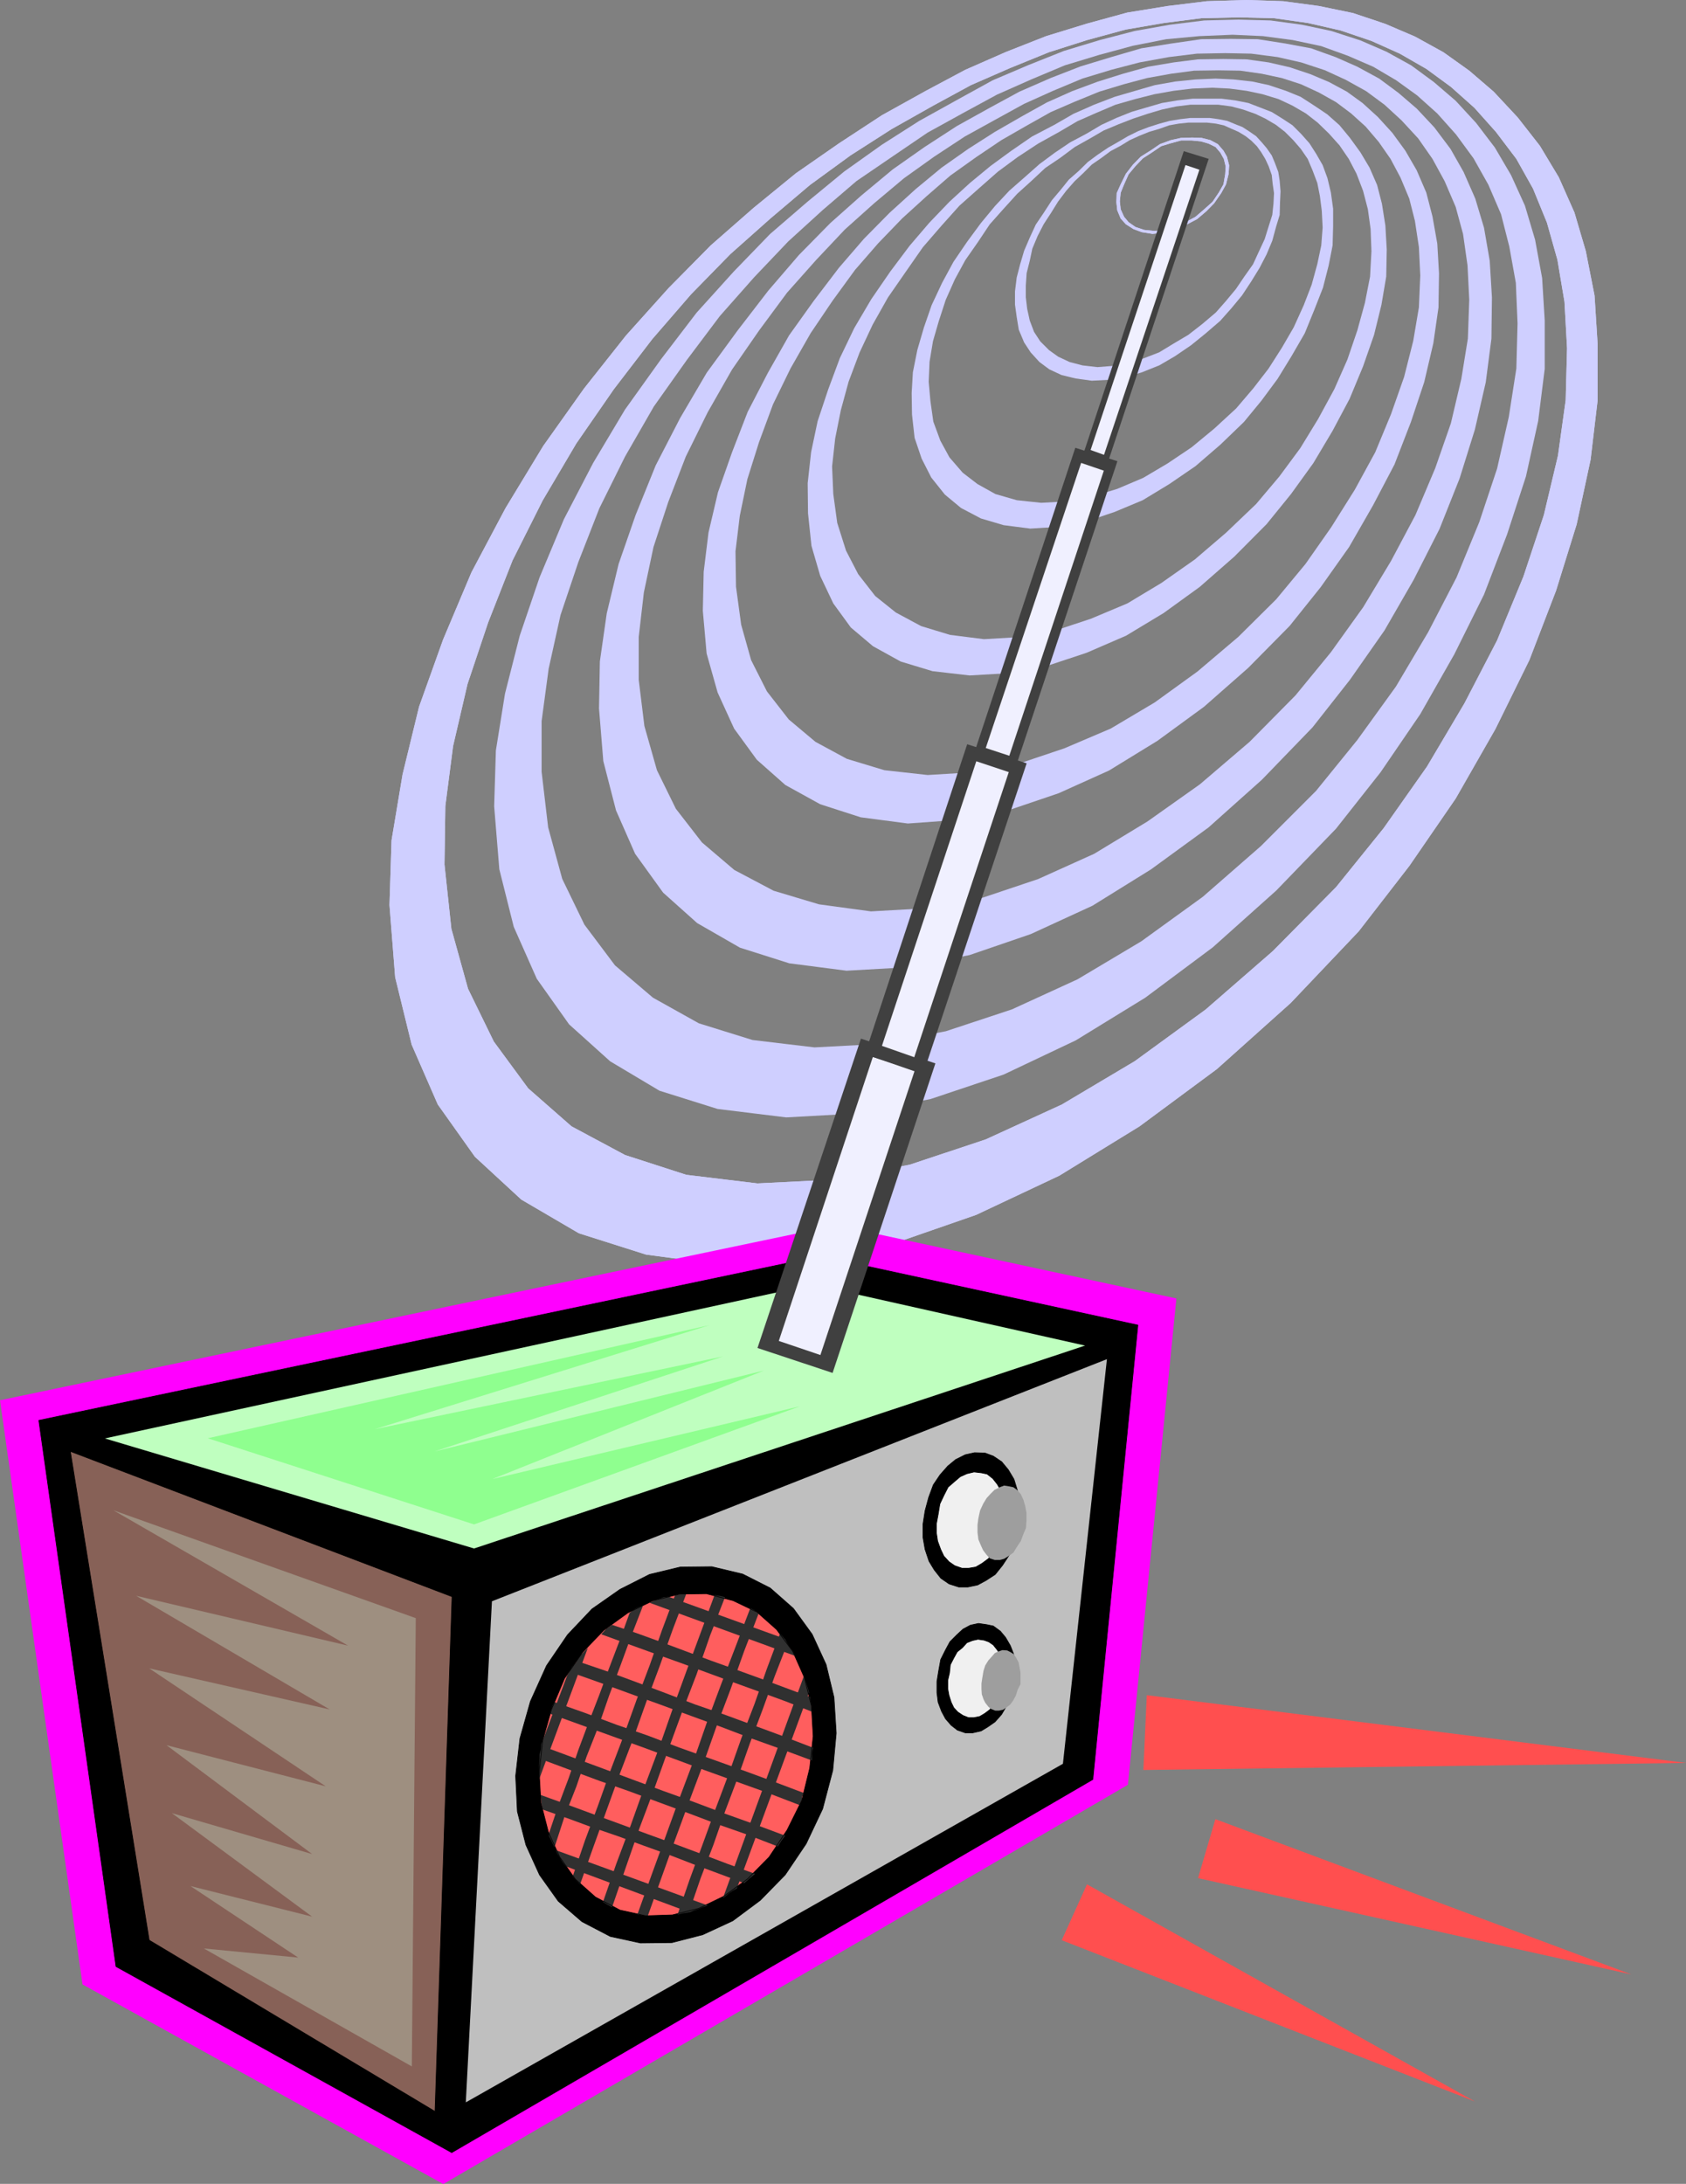<svg xmlns="http://www.w3.org/2000/svg" version="1.2" width="98.09mm" height="480" viewBox="0 0 9809 12700" preserveAspectRatio="xMidYMid" fill-rule="evenodd" stroke-width="28.222" stroke-linejoin="round" xml:space="preserve"><rect x="0" y="0" width="9809" height="12700" fill="#808080" stroke="none"/><defs class="ClipPathGroup"><clipPath id="a" clipPathUnits="userSpaceOnUse"><path d="M0 0h9809v12700H0z"/></clipPath></defs><g class="SlideGroup"><g class="Slide" clip-path="url(#a)"><g class="Page"><g class="com.sun.star.drawing.PolyPolygonShape"><path class="BoundingBox" fill="none" d="M2266 0h7030v7358H2266z"/><path fill="#CFCFFF" d="m7250 0 216 7 208 28 198 41 188 63 173 74 165 91 150 107 142 122 140 150 129 165 110 183 91 205 66 224 51 259 18 286v322l-41 346-81 376-120 386-155 403-198 402-231 404-269 391-295 381-396 417-429 384-450 333-467 287-484 228-490 170-490 94-483 28-457-61-391-124-335-196-270-249-216-304-152-348-96-392-33-420 12-376 64-383 96-394 140-391 165-391 198-373 219-361 238-335 244-308 247-275 246-249 249-218 246-201 252-175 249-163 256-142 229-122 237-104 234-92 238-73 234-64 234-38 228-28 229-7Zm0 0Zm-43 101-219 5-218 28-221 38-224 61-223 71-226 92-227 99-219 119-243 137-239 153-236 172-229 194-234 208-228 233-226 261-224 292-218 315-196 332-175 348-142 361-120 358-84 361-45 348-5 340 40 374 97 349 150 307 200 272 252 221 312 167 356 115 414 50 442-22 444-87 442-147 443-203 424-252 412-300 391-340 368-372 277-343 252-358 218-368 190-366 153-371 119-358 82-345 45-323 8-302-15-270-41-244-61-216-81-198-97-173-119-157-125-140-137-122-142-104-155-89-165-74-180-61-188-43-198-28-206-5Z"/></g><g class="com.sun.star.drawing.PolyPolygonShape"><path class="BoundingBox" fill="none" d="M2875 114h6113v6385H2875z"/><path fill="#CFCFFF" d="m7204 114 188 5 183 25 170 36 170 55 152 66 143 79 132 97 127 109 119 129 109 143 94 160 81 178 59 198 41 223 15 247v281l-38 303-71 322-110 338-134 349-173 348-198 348-231 338-259 328-348 360-369 330-393 293-404 248-420 199-424 142-425 84-416 23-399-49-338-106-287-171-239-215-188-265-134-302-84-335-30-366 10-325 53-330 86-338 115-338 142-339 170-327 185-310 209-292 208-272 216-239 211-218 218-188 214-176 218-155 218-139 229-127 198-109 209-89 206-82 208-63 204-53 203-36 201-25 198-5Zm0 0Zm-33 88-193 8-193 18-193 38-196 53-201 61-193 81-201 89-188 102-216 119-203 138-211 144-196 168-201 183-198 208-200 226-191 254-193 272-168 292-149 300-122 312-104 309-69 312-41 305v294l38 323 82 300 129 266 178 237 221 188 267 149 312 97 361 43 378-20 386-74 384-127 382-175 371-221 358-259 338-295 320-320 241-297 224-310 188-317 165-318 132-321 104-312 68-300 44-282 7-262-10-236-38-211-48-188-74-172-86-153-102-139-109-122-117-105-122-88-134-79-148-64-155-56-165-35-173-23-177-8Z"/></g><g class="com.sun.star.drawing.PolyPolygonShape"><path class="BoundingBox" fill="none" d="M3485 226h5196v5420H3485z"/><path fill="#CFCFFF" d="m7161 226 157 2 160 25 150 28 142 51 127 56 127 69 112 83 107 92 102 109 94 125 76 134 68 155 51 170 33 191 13 214-3 239-33 254-63 274-89 285-117 294-150 295-170 295-201 287-218 277-295 305-310 277-335 244-340 211-359 165-356 122-363 71-353 20-333-43-287-91-249-143-198-177-163-226-111-252-74-287-25-306 5-274 40-279 69-287 99-285 117-289 142-275 155-264 180-246 178-231 178-207 183-186 180-160 183-152 185-130 188-122 191-106 173-94 181-79 175-68 178-54 175-51 175-28 173-25 173-2Zm0 0Zm-33 83-165 3-163 20-170 31-165 43-168 51-170 71-169 76-162 89-183 101-178 117-175 125-173 145-172 154-166 176-170 191-162 219-158 228-142 249-127 257-102 264-86 262-56 264-30 259v249l33 269 73 257 110 224 152 196 188 160 229 121 264 79 302 41 320-18 328-61 325-109 326-147 310-188 305-216 289-247 267-270 206-251 188-262 162-269 142-267 115-272 91-261 61-259 38-234 8-226-10-199-26-183-43-158-64-149-71-130-83-119-97-105-99-91-107-79-119-66-122-56-137-45-137-31-153-20-152-3Z"/></g><g class="com.sun.star.drawing.PolyPolygonShape"><path class="BoundingBox" fill="none" d="M4089 343h4284v4447H4089z"/><path fill="#CFCFFF" d="m7117 343 135 2 129 18 122 28 120 40 109 46 104 56 91 66 89 81 84 92 76 104 66 114 56 130 36 139 28 158 10 173-3 198-30 208-53 226-77 231-96 248-125 238-139 242-165 233-181 226-241 244-257 226-271 198-282 173-293 132-292 99-295 56-290 21-274-36-236-76-203-112-166-147-132-181-96-210-64-227-22-248 5-227 28-228 55-234 82-233 91-235 117-226 124-219 143-200 147-193 145-168 150-152 152-138 150-124 155-109 155-99 160-92 142-79 148-66 148-55 147-46 147-41 148-25 142-18 147-2Zm0 0Zm-30 66-140 2-135 18-139 25-135 36-142 43-142 58-141 61-137 77-150 86-147 99-150 107-137 119-143 130-139 144-135 155-132 181-127 188-117 205-102 209-81 219-68 216-44 213-25 206 3 206 30 221 58 206 92 182 127 163 155 130 183 99 218 66 252 28 266-16 264-50 265-89 270-115 256-152 249-180 237-201 221-219 170-205 150-214 137-218 119-218 92-222 76-216 53-209 33-195 8-186-8-165-23-152-33-130-51-122-58-109-69-99-76-89-84-76-88-66-100-56-104-48-111-36-117-25-125-18-129-2Z"/></g><g class="com.sun.star.drawing.PolyPolygonShape"><path class="BoundingBox" fill="none" d="M4699 457h3370v3472H4699z"/><path fill="#CFCFFF" d="m7072 457 104 5 109 12 97 21 99 33 86 35 79 51 76 51 71 63 61 74 61 84 53 89 44 101 28 109 20 127 8 139-3 157-28 165-43 175-64 183-78 188-99 186-112 188-130 180-142 175-188 189-201 176-210 152-219 132-229 99-229 76-229 43-223 13-216-25-185-56-161-89-129-109-102-140-76-160-51-175-20-189-2-175 20-181 38-180 61-183 68-183 84-175 99-168 110-160 114-152 114-133 117-122 119-109 120-99 119-87 122-84 130-68 111-64 120-53 120-46 120-35 114-33 119-21 117-12 117-5Zm0 0Zm-20 53-115 5-109 13-112 20-111 28-115 33-113 48-109 48-109 64-119 66-120 79-114 84-109 96-115 102-104 116-109 126-99 142-104 150-89 158-76 162-64 170-45 165-33 165-18 163 7 160 23 168 51 161 71 137 99 127 120 96 147 79 168 51 198 25 205-12 209-38 208-69 212-89 198-119 195-137 181-155 175-167 135-160 122-165 104-170 94-173 76-172 58-170 44-160 30-153 8-147-5-130-16-115-28-107-38-99-45-86-54-79-61-68-66-64-68-53-79-46-81-38-92-28-94-20-99-13-101-5Z"/></g><g class="com.sun.star.drawing.PolyPolygonShape"><path class="BoundingBox" fill="none" d="M5304 574h2453v2501H5304z"/><path fill="#CFCFFF" d="M7029 574h79l79 10 76 15 73 28 64 25 61 38 58 38 51 51 48 54 39 61 38 66 28 76 20 84 13 94v101l-3 112-23 117-33 129-51 130-55 135-77 133-81 132-94 127-102 124-137 132-145 125-152 104-155 94-163 68-166 56-165 31-160 10-155-20-132-39-116-61-94-78-79-99-56-110-41-121-15-135-2-125 7-121 26-130 38-130 45-130 61-130 66-122 79-116 81-110 82-99 83-89 89-78 87-77 89-66 89-60 96-51 86-51 89-41 88-35 89-26 86-25 89-15 89-10h91Zm0 0Zm-18 35h-86l-81 10-84 18-84 25-84 28-85 33-86 36-79 46-89 50-86 64-86 58-79 74-84 76-79 87-81 91-68 102-74 106-61 112-53 119-41 126-33 114-20 120-5 116 10 112 17 120 41 111 53 97 77 89 86 66 104 58 125 36 142 15 145-8 150-28 147-45 151-64 142-84 140-94 132-109 127-117 99-116 89-115 78-122 69-119 58-128 46-119 33-120 23-109 8-104-5-97-11-86-15-76-28-74-28-66-40-58-44-51-48-48-53-41-61-36-59-28-71-25-68-18-76-10h-77Z"/></g><g class="com.sun.star.drawing.PolyPolygonShape"><path class="BoundingBox" fill="none" d="M5905 686h1547v1529H5905z"/><path fill="#CFCFFF" d="M6985 686h53l51 7 51 10 51 21 38 15 43 28 36 25 33 36 28 33 30 43 18 43 20 53 8 51 5 62-3 64-2 73-21 69-22 81-33 79-41 79-48 78-54 82-63 76-64 72-86 74-84 68-94 64-91 53-103 41-94 28-99 15-96 5-94-13-82-20-71-33-58-43-51-56-38-58-31-74-12-74-10-72v-76l10-81 20-77 23-78 33-77 35-76 46-68 48-74 49-58 50-62 56-49 54-53 58-43 61-41 58-33 56-33 61-30 60-23 63-20 59-16 61-10 58-7h61Zm0 0Zm-15 27h-56l-56 6-56 10-56 20-61 18-57 23-55 25-54 33-58 31-54 40-55 38-51 51-49 46-50 57-46 61-41 66-43 66-35 68-31 74-15 71-18 71-5 74v66l8 68 15 68 25 66 36 55 51 51 53 38 66 31 76 20 87 10 88-7 89-16 89-27 93-36 84-51 86-51 81-63 79-67 58-66 59-71 48-71 51-72 35-76 33-71 23-74 21-66 7-66 3-61-8-56-5-49-18-51-20-43-23-38-25-35-33-33-33-26-41-25-41-18-45-20-46-10-53-6h-51Z"/></g><g class="com.sun.star.drawing.PolyPolygonShape"><path class="BoundingBox" fill="none" d="M6495 800h657v561h-657z"/><path fill="#CFCFFF" d="m6937 800 54 2 51 13 43 23 33 38 20 35 13 50-3 50-15 61-28 51-41 59-45 46-54 46-63 33-64 30-67 16-66 7-63-10-48-18-44-28-30-33-20-48-5-47 2-53 23-51 30-61 41-53 46-47 56-35 56-38 63-23 59-13 66-2Zm0 0Zm-2 17h-64l-59 16-56 17-53 36-54 35-43 45-40 48-26 58-20 49-5 50 5 46 20 44 26 31 40 28 51 17 58 6 61-6 60-17 61-28 58-31 51-44 48-43 36-53 28-49 10-58 3-46-11-44-20-36-28-33-41-20-45-13-51-5Z"/></g><g class="com.sun.star.drawing.PolyPolygonShape"><path class="BoundingBox" fill="none" d="M2266 0h7030v7358H2266z"/><path fill="#CFCFFF" d="m7250 0 216 7 208 28 198 41 188 63 173 74 165 91 150 107 142 122 140 150 129 165 110 183 91 205 66 224 51 259 18 286v322l-41 346-81 376-120 386-155 403-198 402-231 404-269 391-295 381-396 417-429 384-450 333-467 287-484 228-490 170-490 94-483 28-457-61-391-124-335-196-270-249-216-304-152-348-96-392-33-420 12-376 64-383 96-394 140-391 165-391 198-373 219-361 238-335 244-308 247-275 246-249 249-218 246-201 252-175 249-163 256-142 229-122 237-104 234-92 238-73 234-64 234-38 228-28 229-7Zm0 0Zm-43 101-219 5-218 28-221 38-224 61-223 71-226 92-227 99-219 119-243 137-239 153-236 172-229 194-234 208-228 233-226 261-224 292-218 315-196 332-175 348-142 361-120 358-84 361-45 348-5 340 40 374 97 349 150 307 200 272 252 221 312 167 356 115 414 50 442-22 444-87 442-147 443-203 424-252 412-300 391-340 368-372 277-343 252-358 218-368 190-366 153-371 119-358 82-345 45-323 8-302-15-270-41-244-61-216-81-198-97-173-119-157-125-140-137-122-142-104-155-89-165-74-180-61-188-43-198-28-206-5Z"/></g><g class="com.sun.star.drawing.PolyPolygonShape"><path class="BoundingBox" fill="none" d="M6495 800h657v561h-657z"/><path fill="#CFCFFF" d="m6937 800 54 2 51 13 43 23 33 38 20 35 13 50-3 50-15 61-28 51-41 59-45 46-54 46-63 33-64 30-67 16-66 7-63-10-48-18-44-28-30-33-20-48-5-47 2-53 23-51 30-61 41-53 46-47 56-35 56-38 63-23 59-13 66-2Zm0 0Zm-2 17h-64l-59 16-56 17-53 36-54 35-43 45-40 48-26 58-20 49-5 50 5 46 20 44 26 31 40 28 51 17 58 6 61-6 60-17 61-28 58-31 51-44 48-43 36-53 28-49 10-58 3-46-11-44-20-36-28-33-41-20-45-13-51-5Z"/></g><g class="com.sun.star.drawing.PolyPolygonShape"><path class="BoundingBox" fill="none" d="M0 7125h6845v5577H0z"/><path fill="#F0F" d="m0 8143 480 3397 2099 1161 3983-2322 282-2828-1979-426L0 8143Z"/></g><g class="com.sun.star.drawing.PolyPolygonShape"><path class="BoundingBox" fill="none" d="M223 7302h6401v5220H223z"/><path d="m226 8260 449 3176 1953 1082 3730-2170 262-2642-1847-401-4547 955Z"/><path fill="none" stroke="#000" stroke-width="4" stroke-linejoin="miter" d="m226 8260 449 3176 1953 1082 3730-2170 262-2642-1847-401-4547 955Z"/></g><g class="com.sun.star.drawing.PolyPolygonShape"><path class="BoundingBox" fill="none" d="M2710 7904h3732v4323H2710z"/><path fill="#BFBFBF" d="m2710 12226 152-2914 3578-1408-256 2353-3474 1969Z"/></g><g class="com.sun.star.drawing.PolyPolygonShape"><path class="BoundingBox" fill="none" d="M406 8436h2228v3848H406z"/><path fill="#876157" d="m2630 9285-99 2994-1663-996-459-2843 2221 845Z"/><path fill="none" stroke="#000" stroke-width="4" stroke-linejoin="miter" d="m2630 9285-99 2994-1663-996-459-2843 2221 845Z"/></g><g class="com.sun.star.drawing.PolyPolygonShape"><path class="BoundingBox" fill="none" d="M610 7470h5704v1536H610z"/><path fill="#BFFFBF" d="M2758 9005 610 8365l4120-895 1583 355-3555 1180Z"/></g><g class="com.sun.star.drawing.PolyPolygonShape"><path class="BoundingBox" fill="none" d="M2997 9108h1872v2195H2997z"/><path d="m4321 9154 160 81 135 119 109 150 81 176 46 191 13 208-20 216-59 224-96 203-122 181-145 148-160 119-175 81-179 46-183 2-175-38-165-86-138-119-109-153-79-174-50-195-10-206 25-218 61-216 94-208 122-179 142-150 163-114 172-87 179-43 183-2 180 43Z"/><path fill="none" stroke="#000" stroke-width="4" stroke-linejoin="miter" d="m4321 9154 160 81 135 119 109 150 81 176 46 191 13 208-20 216-59 224-96 203-122 181-145 148-160 119-175 81-179 46-183 2-175-38-165-86-138-119-109-153-79-174-50-195-10-206 25-218 61-216 94-208 122-179 142-150 163-114 172-87 179-43 183-2 180 43Z"/></g><g class="com.sun.star.drawing.PolyPolygonShape"><path class="BoundingBox" fill="none" d="M3137 9268h1595v1874H3137z"/><path fill="#FF5E5E" d="m4265 9308 138 66 115 102 94 127 68 153 41 165 10 176-20 185-46 188-86 173-104 156-125 127-138 101-147 71-153 38-155 5-150-33-143-76-117-104-91-129-66-146-43-168-10-178 20-185 51-180 76-181 106-153 122-127 141-102 147-71 155-38 155-2 155 40Z"/></g><g class="com.sun.star.drawing.PolyPolygonShape"><path class="BoundingBox" fill="none" d="M3779 9286h849v345h-849z"/><path fill="#303030" d="m3891 9286 675 244 13 24 15 23 18 23 15 30-847-309 25-13 30-10 26-10 30-2Z"/></g><g class="com.sun.star.drawing.PolyPolygonShape"><path class="BoundingBox" fill="none" d="M3498 9448h1229v508H3498z"/><path fill="#303030" d="m3561 9449 142 48 146 53 142 53 145 54 145 52 146 53 142 53 145 54v20l7 23v20l5 23-155-61-153-56-155-56-152-56-155-57-154-55-155-56-149-54 30-33 33-22Z"/></g><g class="com.sun.star.drawing.PolyPolygonShape"><path class="BoundingBox" fill="none" d="M3315 9660h1417v579H3315z"/><path fill="#303030" d="m3358 9660 170 58 171 63 173 65 172 66 168 58 174 64 173 64 172 66-5 18-2 18v38l-178-66-176-63-176-67-175-64-180-66-177-64-175-64-172-61 20-33 23-30Z"/></g><g class="com.sun.star.drawing.PolyPolygonShape"><path class="BoundingBox" fill="none" d="M3200 9898h1478v601H3200z"/><path fill="#303030" d="m3225 9898 178 63 184 69 182 63 181 69 180 64 184 66 180 66 183 69-10 20-2 23-8 15-3 13-185-71-184-66-183-66-178-66-182-67-182-66-183-66-177-64 2-13 5-12 8-23 10-20Z"/></g><g class="com.sun.star.drawing.PolyPolygonShape"><path class="BoundingBox" fill="none" d="M3142 10155h1427v584H3142z"/><path fill="#303030" d="m3157 10155 170 63 179 66 175 65 178 66 175 63 175 66 182 65 177 66-22 30-21 33-175-68-174-61-172-65-171-63-172-64-174-61-173-64-172-64v-20l5-15 2-21 8-17Z"/></g><g class="com.sun.star.drawing.PolyPolygonShape"><path class="BoundingBox" fill="none" d="M3142 10437h1252v515H3142z"/><path fill="#303030" d="m3142 10437 152 55 160 59 153 56 158 58 157 57 155 58 156 59 160 58-33 28-30 26-150-56-146-54-145-56-147-53-147-54-149-51-144-53-145-51-5-23-3-20-2-23-5-20Z"/></g><g class="com.sun.star.drawing.PolyPolygonShape"><path class="BoundingBox" fill="none" d="M3233 10759h886v363h-886z"/><path fill="#303030" d="m3233 10759 885 322-30 10-23 10-30 10-23 10-721-268-20-26-13-23-15-23-10-22Z"/></g><g class="com.sun.star.drawing.PolyPolygonShape"><path class="BoundingBox" fill="none" d="M4206 9749h502v1290h-502z"/><path fill="#303030" d="m4707 9842-420 1140-23 13-20 13-18 15-20 15 470-1289 8 20 8 23 7 23 8 27Z"/></g><g class="com.sun.star.drawing.PolyPolygonShape"><path class="BoundingBox" fill="none" d="M3942 9500h640v1635h-640z"/><path fill="#303030" d="m4581 9558-74 190-71 196-74 196-69 196-74 196-68 195-75 196-68 198-18 3-15 2-21 5-12 3 71-206 76-206 74-203 77-204 73-206 77-201 72-205 76-203 20 22 23 36Z"/></g><g class="com.sun.star.drawing.PolyPolygonShape"><path class="BoundingBox" fill="none" d="M3708 9352h706v1793h-706z"/><path fill="#303030" d="m4413 9385-84 218-78 219-83 219-78 221-82 218-81 220-80 223-79 221-30-7-30-3 81-226 81-222 80-221 84-223 78-224 84-225 85-221 84-220 25 12 23 21Z"/></g><g class="com.sun.star.drawing.PolyPolygonShape"><path class="BoundingBox" fill="none" d="M3508 9275h712v1817h-712z"/><path fill="#303030" d="m4218 9288-86 221-79 227-87 226-82 224-81 226-84 223-79 227-79 229-28-15-25-15 78-224 84-224 80-224 84-224 78-223 82-225 82-221 81-220 31 5 30 7Z"/></g><g class="com.sun.star.drawing.PolyPolygonShape"><path class="BoundingBox" fill="none" d="M3332 9268h662v1691h-662z"/><path fill="#303030" d="m3993 9268-79 208-76 213-79 211-76 214-80 209-76 210-76 211-76 214-23-23-20-23 71-208 76-204 73-205 77-202 74-206 77-203 71-203 76-203 30-8 36-2Z"/></g><g class="com.sun.star.drawing.PolyPolygonShape"><path class="BoundingBox" fill="none" d="M3193 9340h548v1405h-548z"/><path fill="#303030" d="m3740 9340-66 170-64 175-66 175-63 182-68 172-60 176-69 175-58 178-11-23-10-21-10-20-2-15 55-163 61-162 56-163 59-158 62-160 58-158 61-160 58-160 18-15 15-10 21-10 23-5Z"/></g><g class="com.sun.star.drawing.PolyPolygonShape"><path class="BoundingBox" fill="none" d="M3137 9583h284v764h-284z"/><path fill="#303030" d="m3420 9583-283 763v-87l2-28v-28l8-30 2-31 10-25 131-347 10-27 15-26 13-25 20-21 14-25 18-23 20-20 20-20Z"/></g><g fill="none" class="com.sun.star.drawing.PolyPolygonShape"><path class="BoundingBox" d="M3134 9265h1601v1880H3134z"/><path stroke="#000" stroke-width="4" stroke-linejoin="miter" d="m4265 9308 138 66 115 102 94 127 68 153 41 165 10 176-20 185-46 188-86 173-104 156-125 127-138 101-147 71-153 38-155 5-150-33-143-76-117-104-91-129-66-146-43-168-10-178 20-185 51-180 76-181 106-153 122-127 141-102 147-71 155-38 155-2 155 40Z"/></g><g class="com.sun.star.drawing.PolyPolygonShape"><path class="BoundingBox" fill="none" d="M5368 8445h567v787h-567z"/><path d="m5731 8450 48 18 49 33 38 46 33 55 20 65 13 74v76l-5 79-26 76-28 69-40 61-43 54-54 35-48 26-57 12h-53l-56-18-48-33-38-48-31-51-23-69-12-69v-78l12-77 21-78 27-73 39-58 45-51 46-38 56-28 54-12 61 2Z"/><path fill="none" stroke="#000" stroke-width="4" stroke-linejoin="miter" d="m5731 8450 48 18 49 33 38 46 33 55 20 65 13 74v76l-5 79-26 76-28 69-40 61-43 54-54 35-48 26-57 12h-53l-56-18-48-33-38-48-31-51-23-69-12-69v-78l12-77 21-78 27-73 39-58 45-51 46-38 56-28 54-12 61 2Z"/></g><g class="com.sun.star.drawing.PolyPolygonShape"><path class="BoundingBox" fill="none" d="M5446 8557h407v566h-407z"/><path fill="#F0F0F0" d="m5710 8565 33 7 33 26 26 33 25 43 13 41 10 54v53l-5 61-18 51-20 52-28 40-28 38-38 28-36 21-42 7h-38l-43-15-33-23-30-33-18-38-18-49-7-46v-56l10-53 10-61 23-49 25-49 38-33 33-28 38-17 42-10 43 5Z"/><path fill="none" stroke="#000" stroke-width="4" stroke-linejoin="miter" d="m5710 8565 33 7 33 26 26 33 25 43 13 41 10 54v53l-5 61-18 51-20 52-28 40-28 38-38 28-36 21-42 7h-38l-43-15-33-23-30-33-18-38-18-49-7-46v-56l10-53 10-61 23-49 25-49 38-33 33-28 38-17 42-10 43 5Z"/></g><g class="com.sun.star.drawing.PolyPolygonShape"><path class="BoundingBox" fill="none" d="M5687 8639h286v434h-286z"/><path fill="#9E9E9E" d="m5873 8644 23 5 23 17 20 23 15 33 10 34 8 41v43l-3 46-15 35-15 41-23 34-20 33-28 20-26 16-26 7h-28l-30-10-18-20-20-26-13-28-15-36-5-41v-43l5-38 10-46 18-39 20-33 23-25 23-23 30-15 26-10 31 5Z"/></g><g class="com.sun.star.drawing.PolyPolygonShape"><path class="BoundingBox" fill="none" d="M5449 9438h464v642h-464z"/><path d="m5741 9448 38 8 41 30 30 36 28 48 18 46 10 58 3 64-8 67-18 61-28 56-28 48-38 43-43 30-38 23-49 11h-43l-46-16-36-28-33-38-23-43-20-53-7-56v-64l10-62 12-66 28-56 26-48 40-40 36-33 43-23 47-10 48 7Z"/><path fill="none" stroke="#000" stroke-width="4" stroke-linejoin="miter" d="m5741 9448 38 8 41 30 30 36 28 48 18 46 10 58 3 64-8 67-18 61-28 56-28 48-38 43-43 30-38 23-49 11h-43l-46-16-36-28-33-38-23-43-20-53-7-56v-64l10-62 12-66 28-56 26-48 40-40 36-33 43-23 47-10 48 7Z"/></g><g class="com.sun.star.drawing.PolyPolygonShape"><path class="BoundingBox" fill="none" d="M5512 9530h331v462h-331z"/><path fill="#F0F0F0" d="m5725 9538 28 10 26 18 20 25 23 33 10 36 8 41v92l-18 40-15 44-23 33-26 33-28 21-30 18-34 7h-31l-33-13-30-20-23-25-15-31-13-41-7-38v-49l10-43 5-48 20-39 20-36 31-25 25-28 33-13 32-7 35 5Z"/><path fill="none" stroke="#000" stroke-width="4" stroke-linejoin="miter" d="m5725 9538 28 10 26 18 20 25 23 33 10 36 8 41v92l-18 40-15 44-23 33-26 33-28 21-30 18-34 7h-31l-33-13-30-20-23-25-15-31-13-41-7-38v-49l10-43 5-48 20-39 20-36 31-25 25-28 33-13 32-7 35 5Z"/></g><g class="com.sun.star.drawing.PolyPolygonShape"><path class="BoundingBox" fill="none" d="M5710 9596h229v353h-229z"/><path fill="#9E9E9E" d="m5860 9598 16 8 20 12 15 21 15 28 5 26 6 33v69l-16 30-10 33-15 29-18 25-23 18-20 13-24 5h-20l-26-10-15-13-18-23-10-20-10-29-2-30v-33l5-33 7-41 10-31 18-29 18-20 20-23 23-10 21-7 28 2Z"/></g><g class="com.sun.star.drawing.PolyPolygonShape"><path class="BoundingBox" fill="none" d="M4406 6040h1037v1945H4406z"/><path fill="#404040" d="m5009 6040 433 144-598 1800-437-145 602-1799Z"/></g><g class="com.sun.star.drawing.PolyPolygonShape"><path class="BoundingBox" fill="none" d="M4531 6146h793v1735h-793z"/><path fill="#F0F0FF" d="m5078 6147 244 78-549 1655-242-82 547-1651Z"/></g><g class="com.sun.star.drawing.PolyPolygonShape"><path class="BoundingBox" fill="none" d="M5032 4328h942v1920h-942z"/><path fill="#404040" d="m5627 4328 346 111-603 1808-338-117 595-1802Z"/></g><g class="com.sun.star.drawing.PolyPolygonShape"><path class="BoundingBox" fill="none" d="M5131 4427h739v1722h-739z"/><path fill="#F0F0FF" d="m5680 4427 189 63-550 1658-188-66 549-1655Z"/></g><g class="com.sun.star.drawing.PolyPolygonShape"><path class="BoundingBox" fill="none" d="M5659 2604h843v1882h-843z"/><path fill="#404040" d="m6256 2604 245 78-600 1803-242-79 597-1802Z"/></g><g class="com.sun.star.drawing.PolyPolygonShape"><path class="BoundingBox" fill="none" d="M5735 2692h688v1704h-688z"/><path fill="#F0F0FF" d="m6290 2692 132 45-550 1658-137-45 555-1658Z"/></g><g class="com.sun.star.drawing.PolyPolygonShape"><path class="BoundingBox" fill="none" d="M6289 879h744v1854h-744z"/><path fill="#404040" d="m6887 879 145 45-601 1808-142-51 598-1802Z"/></g><g class="com.sun.star.drawing.PolyPolygonShape"><path class="BoundingBox" fill="none" d="M6344 960h635v1686h-635z"/><path fill="#F0F0FF" d="m6897 960 81 27-555 1658-78-28 552-1657Z"/></g><g class="com.sun.star.drawing.PolyPolygonShape"><path class="BoundingBox" fill="none" d="M6652 9858h3159v436H6652z"/><path fill="#FF4F4F" d="m6652 10293 20-435 3138 394-3158 41Z"/></g><g class="com.sun.star.drawing.PolyPolygonShape"><path class="BoundingBox" fill="none" d="M6970 10578h2522v905H6970z"/><path fill="#FF4F4F" d="m6970 10922 101-343 2420 903-2521-560Z"/></g><g class="com.sun.star.drawing.PolyPolygonShape"><path class="BoundingBox" fill="none" d="M6177 10958h2405v1264H6177z"/><path fill="#FF4F4F" d="m6177 11283 147-325 2257 1263-2404-938Z"/></g><g class="com.sun.star.drawing.PolyPolygonShape"><path class="BoundingBox" fill="none" d="M659 8783h1761v3235H659z"/><path fill="#9E8F80" d="M2419 9410 660 8783l1365 787-1233-290 1126 661-1050-239 1027 686-926-239 847 633-816-238 816 602-708-178 627 416-549-53 1210 686 23-2607Z"/></g><g class="com.sun.star.drawing.PolyPolygonShape"><path class="BoundingBox" fill="none" d="M1209 7706h3446v1160H1209z"/><path fill="#8FFF8F" d="m1209 8364 2919-658-1947 605 2026-423-1680 553 1918-471-1580 631 1789-423-1896 687-1549-501Z"/></g></g></g></g></svg>
